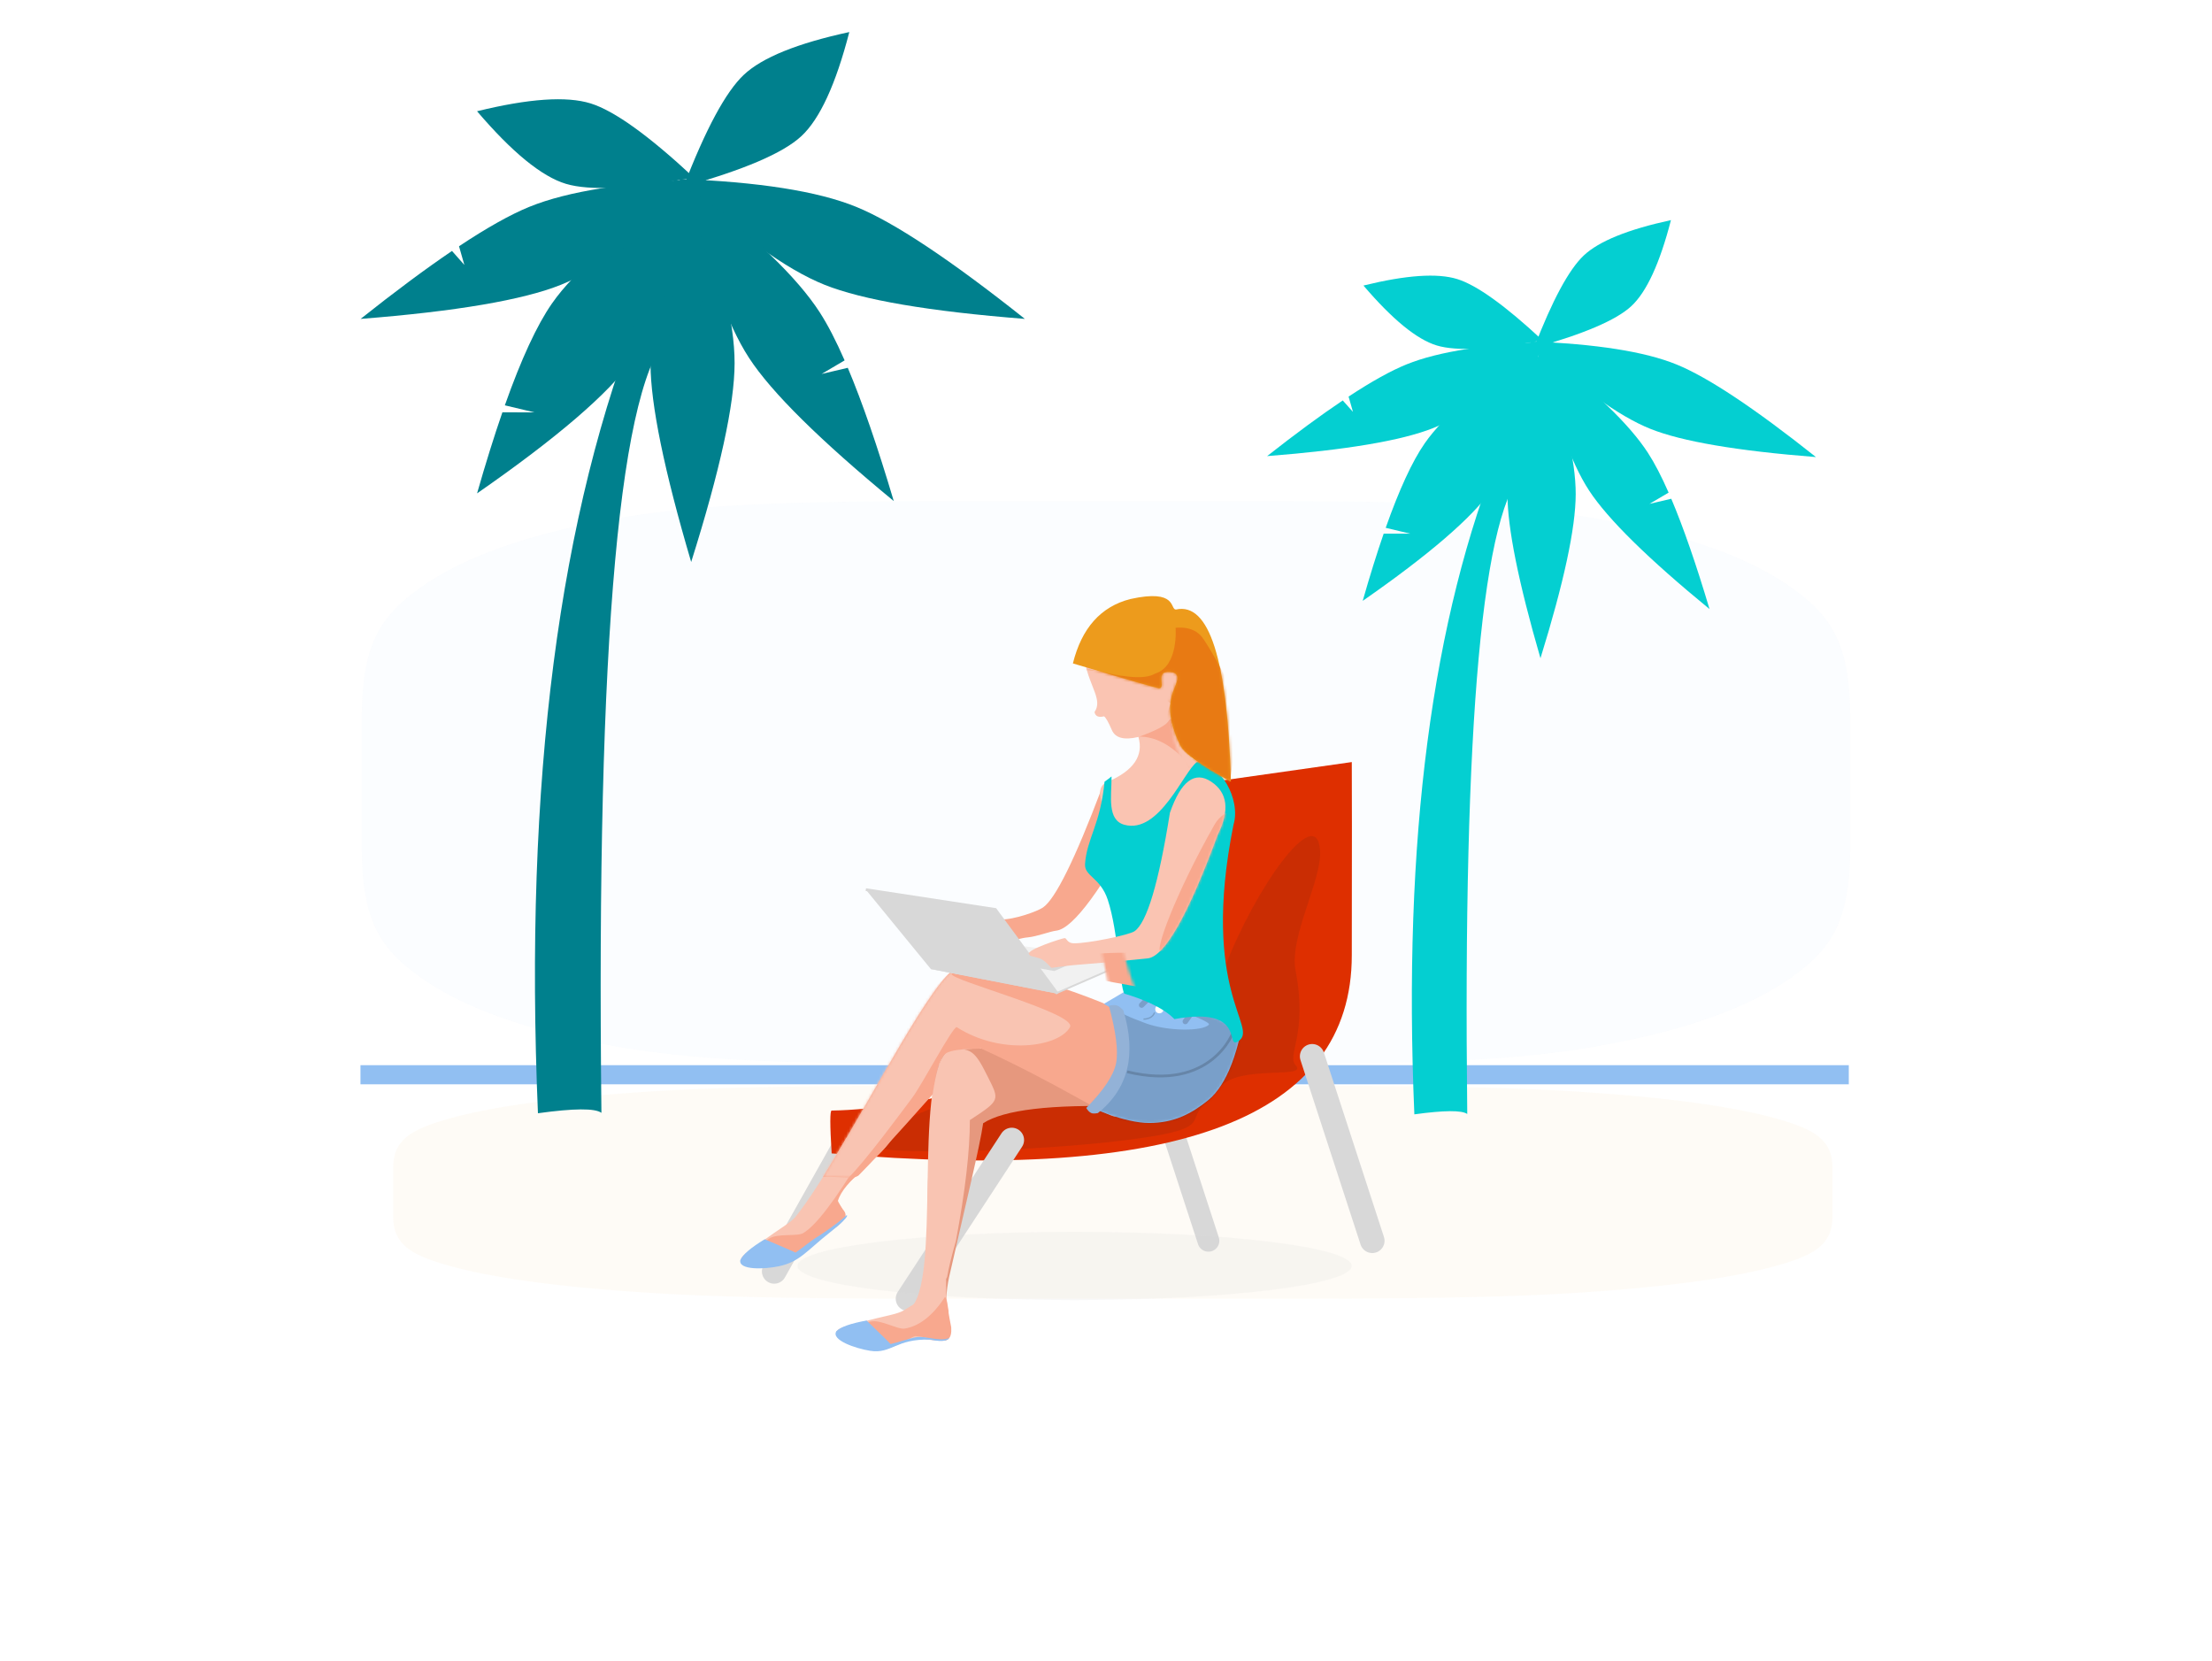 <svg width="810" height="608" xmlns="http://www.w3.org/2000/svg" xmlns:xlink="http://www.w3.org/1999/xlink">
    <defs>
        <path d="M.486 143.287c126.978 10.99 190.467-13.205 190.467-72.582.063-38.883.063-62.45 0-70.705L114.46 10.861c21.312 31.307 22.558 56.331 3.738 75.075C89.967 114.05 31.48 127.157.486 127.596c-.648.01-.648 5.24 0 15.691z" id="c"/>
        <path d="M45.284 62.35c-3.656-1.842-7.143-12.432-6.477-17.434.682-5.125 5.71-10.96 6.476-15.336 2.445-13.981.272-22.605-3.289-24.753-8.645-5.214-30.177 5.354-30.158 14.314.018 8.96 3.783 14.522-.052 18.28-.012 1.57 1.029 2.305 3.121 2.206.55.535 1.167 2.362 1.853 5.48.686 3.118 3.708 4.56 9.066 4.328.633 7.109-4.07 11.761-14.109 13.956-8.954 1.443.82 19.804.82 19.804S25.903 96.707 37.3 88.01c1.73-1.32 13.948-10.803 15.101-18.917.552-3.88-3.463-4.898-7.118-6.741z" id="f"/>
        <path d="M48.948.654C40.077 4.903 19.611 45.341 0 77.27c6.266-.312 10.77 1.04 12.962-.51 4.252-4.213 13.303-14.108 27.15-29.684 1.207-7.923 2.584-12.746 4.133-14.47 2.323-2.587 11.684-2.046 13.588-2.371 28.207 12.938 46.112 24.928 49.085 24.928 4.66 0 13.86-17.698 6.503-36.103-5.73-5.011-55.6-22.654-64.473-18.406z" id="h"/>
        <path d="m13.987 0-7.53 4.448s.999.681 4.038 2.192c1.59.79 5.787 9.899 4.106 18.877C13.067 33.705 1.248 41.38 1.248 41.85c0 .47 12.812 6.22 21.771 6.22 8.96 0 15.391-3.317 21.551-8.28C52.26 33.594 55.25 20.11 55.885 18 57.707 12.438 43.741 6.438 13.987 0z" id="j"/>
        <path d="M56.307 102.078c7.261-5.102-14.182-18.019-1.935-79.119C57.205 13.67 49.408 0 40.978 0 36.175 3.3 27.304 26.493 14.41 22.96 8.022 21.208 9.715 12.494 9.715 5.631c0-.701.244-.354-2.56 1.562C5.615 22.959.655 28.018.013 37.285c-.317 4.58 5.602 4.913 8.317 13.121 3.939 11.907 4.396 31.872 6.08 34.397 5.853 1.68 13.955 4.808 18.334 9.308 27.149-4.99 18.104 11.803 23.564 7.967z" id="l"/>
        <path d="M51.679 12.91C47.55 38.78 43.21 53.257 38.659 56.34c-1.924 1.303-16.697 4.418-22.137 4.385-2.5-.015-2.642-1.903-3.359-1.903-.865 0-14.086 4.262-13.112 5.846.505.991.846.564 3.956 1.577 1.015.331 2.433 1.487 4.252 3.468 4.252-.578 7.006-.916 8.263-1.012 7.39-.564 13.585-1.156 16.68-1.45 3.287-.312 8.117-.744 10.356-1.006 6.207-.727 14.743-15.807 25.609-45.24 4.46-8.927 3.673-15.408-2.362-19.443C60.77-2.473 55.728 1.31 51.679 12.91z" id="m"/>
        <path d="M0 24.644c20.609 6.15 31.189 9.183 31.74 9.101 2.465-.366-2.384-7.175 4.918-5.838 2.888 1.114 1.338 3.553 0 7.15-1.26 3.387-2.324 9.793 2.65 19.504 1.358 2.94 7.542 7.406 18.554 13.395-1.256-44.788-7.975-65.8-20.156-63.039-2.248 0 .646-7.697-16.738-3.83C10.2 3.87 3.21 11.722 0 24.643z" id="o"/>
        <filter x="-25%" y="-169.2%" width="150.1%" height="438.5%" filterUnits="objectBoundingBox" id="a">
            <feGaussianBlur stdDeviation="44" in="SourceGraphic"/>
        </filter>
        <filter x="-24.2%" y="-64.1%" width="148.4%" height="228.2%" filterUnits="objectBoundingBox" id="b">
            <feGaussianBlur stdDeviation="44" in="SourceGraphic"/>
        </filter>
        <filter x="0%" y="0%" width="100%" height="100%" filterUnits="objectBoundingBox" id="e">
            <feGaussianBlur in="SourceGraphic"/>
        </filter>
    </defs>
    <g fill="none" fill-rule="evenodd">
        <path d="m203.26 396.667 6.946-.008h130.588l6.946.008 6.643.015 6.352.023 6.072.03 5.802.039 2.804.022 5.419.05 5.177.056 4.947.065 4.727.071c2.31.038 4.542.079 6.703.122l4.226.09c2.067.047 4.066.097 6.004.15l3.795.108c1.858.056 3.659.114 5.408.176l3.432.126 1.669.066 3.248.137 3.139.145 3.04.151 2.955.158 1.448.082 2.844.169 1.4.087 2.759.18 2.717.185 2.685.193 3.992.303 1.327.104c25.654 2.03 45.787 5.01 59.507 8.807l2.077.59 1.327.396 1.281.4 1.235.405.6.205 1.164.416c.19.07.378.14.564.212l1.094.431c.178.073.354.146.529.22l1.022.45.975.465.927.48c.15.082.299.165.445.248l.854.508c.415.259.812.525 1.19.8l.734.562c.354.287.69.582 1.007.888l.61.626c.194.213.381.431.56.654l.51.684.46.716.41.749.36.784c.055.133.109.268.16.405l.284.84.232.878.18.92c.027.156.05.314.072.475l.104.983.052 1.028v19.328l-.052 1.028-.104.983-.155.94-.207.9-.258.858c-.047.14-.096.278-.148.415l-.334.802-.385.766-.435.732-.485.7c-.255.342-.53.672-.822.992l-.61.626c-.317.306-.652.601-1.006.888l-.733.562c-.379.275-.776.541-1.19.8l-.855.508c-.146.083-.295.166-.445.247l-.927.481-.975.465-1.022.45-1.07.437c-.182.072-.367.143-.553.214l-1.14.421c-.195.07-.39.139-.589.207l-1.21.409-1.258.402-1.305.397-2.043.591-.703.197c-13.72 3.797-33.853 6.776-59.507 8.807l-3.985.307-2.673.197-2.7.19-2.737.182-1.386.089-2.813.172-1.43.084-2.915.162-1.487.078-3.041.151-3.14.145-3.247.137-1.669.066-3.432.126c-1.75.062-3.55.12-5.408.176l-3.795.109c-1.938.052-3.937.102-6.004.149l-4.226.09c-1.44.029-2.913.057-4.419.083l-4.621.075-4.836.069-5.06.06-5.297.053c-.903.009-1.816.017-2.74.024l-5.672.042-5.936.035-6.21.026c-1.059.004-2.13.008-3.212.01l-6.643.016-6.946.008H210.206l-6.946-.008-6.643-.015-6.352-.023-6.072-.03-5.802-.039-2.804-.022-5.419-.05-5.177-.056-4.947-.065-4.727-.071c-2.31-.038-4.542-.079-6.703-.122l-4.226-.09c-2.067-.047-4.066-.097-6.004-.15l-3.795-.108c-1.858-.056-3.659-.114-5.408-.176l-3.432-.126-1.669-.066-3.248-.137-3.139-.145-3.04-.151-2.955-.158-1.448-.082-2.844-.169-1.4-.087-2.759-.18-2.717-.185-2.685-.194-3.992-.302-1.327-.104c-25.654-2.03-45.787-5.01-59.507-8.807l-2.077-.59-1.327-.396-1.281-.4-1.235-.405a72.07 72.07 0 0 1-.6-.205l-1.164-.416c-.19-.07-.378-.14-.564-.212l-1.094-.431a44.157 44.157 0 0 1-.529-.22l-1.022-.45-.975-.465-.927-.48c-.15-.082-.299-.165-.445-.248l-.854-.508a20.349 20.349 0 0 1-1.19-.8l-.734-.562c-.354-.287-.69-.582-1.007-.888l-.61-.626a13.063 13.063 0 0 1-.56-.654l-.51-.684-.46-.716-.41-.749-.36-.784c-.055-.133-.109-.268-.16-.405l-.284-.84-.232-.878-.18-.92c-.027-.156-.05-.314-.072-.475l-.104-.983-.052-1.028v-19.328l.052-1.028.104-.983.155-.94.207-.9.258-.858c.047-.14.096-.278.148-.415l.334-.802.385-.766.435-.732.485-.7c.255-.342.53-.672.822-.992l.61-.626c.317-.306.652-.601 1.006-.888l.733-.562a20.35 20.35 0 0 1 1.19-.8l.855-.508c.146-.083.295-.166.445-.247l.927-.481.975-.465 1.022-.45 1.07-.437c.182-.072.367-.143.553-.214l1.14-.421c.195-.07.39-.139.589-.207l1.21-.409 1.258-.402 1.305-.397 2.043-.591.703-.197c13.72-3.797 33.853-6.776 59.507-8.807l3.985-.307 2.673-.197 2.7-.19 2.737-.182 1.386-.089 2.813-.172 1.43-.084 2.915-.162 1.487-.078 3.041-.151 3.14-.145 3.247-.137a931.32 931.32 0 0 1 1.669-.066l3.432-.126c1.75-.062 3.55-.12 5.408-.176l3.795-.109c1.938-.052 3.937-.102 6.004-.149l4.226-.09c1.44-.029 2.913-.057 4.419-.083l4.621-.075 4.836-.069 5.06-.06 5.297-.053c.903-.009 1.816-.017 2.74-.024l5.672-.042 5.936-.035 6.21-.026c1.059-.004 2.13-.008 3.212-.01l6.643-.016z" fill="#ED9B1C" opacity=".2" filter="url(#a)" transform="translate(132 .841)"/>
        <path d="m198.293 182.68 7.183-.021h135.048l7.183.02 6.87.04 6.57.062 6.278.08 6 .101 2.9.058 5.604.13 5.354.151 5.116.17 4.889.19c2.389.1 4.697.207 6.932.321l4.37.238c2.138.124 4.205.256 6.21.394l3.924.286c1.921.148 3.783.304 5.593.466l3.55.334c.58.057 1.155.115 1.725.174l3.359.362 3.246.381 3.145.4 3.055.418c.502.071 1.001.143 1.497.216l2.942.446c.484.076.967.152 1.447.23l2.853.473 2.81.492 2.777.51 4.129.798 1.372.275c26.53 5.363 47.35 13.233 61.539 23.26l2.148 1.559 1.373 1.045 1.324 1.055 1.277 1.07c.209.18.415.36.62.541l1.204 1.1c.197.185.391.372.584.56l1.131 1.139c.184.192.367.386.547.58l1.057 1.19 1.008 1.227.959 1.27c.155.215.309.432.46.651l.884 1.342c.43.684.84 1.388 1.231 2.114l.758 1.484a39.66 39.66 0 0 1 1.041 2.346l.63 1.652c.202.563.395 1.139.58 1.728l.528 1.806.476 1.89.424 1.978.371 2.07c.058.354.113.71.167 1.072l.293 2.217.24 2.32.187 2.428c.027.414.052.832.074 1.255l.107 2.597.054 2.715v51.046l-.054 2.715-.107 2.597-.16 2.483-.215 2.373-.266 2.268c-.05.37-.1.735-.153 1.096l-.346 2.118-.398 2.024-.45 1.934-.502 1.847a46.133 46.133 0 0 1-.85 2.62l-.63 1.653a39.66 39.66 0 0 1-1.041 2.346l-.758 1.484c-.391.726-.802 1.43-1.231 2.114l-.884 1.342c-.151.219-.305.436-.46.652l-.959 1.27-1.008 1.226-1.057 1.19-1.106 1.154c-.189.19-.38.378-.572.566l-1.18 1.112c-.2.183-.403.365-.608.547l-1.252 1.078-1.301 1.062-1.349 1.05-2.112 1.56-.728.52c-14.189 10.027-35.01 17.897-61.54 23.26l-4.12.812-2.765.519-2.792.5-2.83.483c-.476.079-.953.157-1.433.234l-2.91.455c-.49.075-.983.148-1.479.221l-3.014.427c-.51.07-1.022.14-1.538.207l-3.145.4-3.246.38-3.36.363c-.57.059-1.144.117-1.725.174l-3.55.334c-1.809.162-3.67.318-5.592.466l-3.925.286c-2.004.138-4.071.27-6.209.394l-4.37.238c-1.49.076-3.012.15-4.57.219l-4.779.2-5 .18-5.234.16-5.478.14c-.934.022-1.878.043-2.834.063l-5.865.11-6.139.091-6.422.071c-1.095.01-2.202.02-3.322.028l-6.87.04-7.183.021H205.476l-7.183-.02-6.87-.04-6.57-.062-6.278-.08-6-.101-2.9-.058-5.604-.13-5.354-.151-5.116-.17-4.889-.19c-2.389-.1-4.697-.207-6.932-.321l-4.37-.238a563.987 563.987 0 0 1-6.21-.394l-3.924-.286a445.873 445.873 0 0 1-5.593-.466l-3.55-.334c-.58-.057-1.155-.115-1.725-.174l-3.359-.362-3.246-.381-3.145-.4-3.055-.418c-.502-.071-1.001-.143-1.497-.216l-2.942-.446c-.484-.076-.967-.152-1.447-.23l-2.853-.473-2.81-.492-2.777-.51-4.129-.798a439.53 439.53 0 0 1-1.372-.275c-26.53-5.363-47.35-13.233-61.539-23.26l-2.148-1.559-1.373-1.045-1.324-1.055-1.277-1.07c-.209-.18-.415-.36-.62-.541l-1.204-1.1a49.497 49.497 0 0 1-.584-.56l-1.131-1.139a43.732 43.732 0 0 1-.547-.58l-1.057-1.19-1.008-1.227-.959-1.27c-.155-.215-.309-.432-.46-.651l-.884-1.342c-.43-.684-.84-1.388-1.231-2.114l-.758-1.484a39.66 39.66 0 0 1-1.041-2.346L4 335.258a45.282 45.282 0 0 1-.58-1.728l-.528-1.806-.476-1.89-.424-1.978-.371-2.07c-.058-.354-.113-.71-.167-1.072l-.293-2.217-.24-2.32-.187-2.428c-.027-.414-.052-.832-.074-1.255l-.107-2.597-.054-2.715v-51.046l.054-2.715.107-2.597.16-2.483.215-2.373.266-2.268c.05-.37.1-.735.153-1.096l.346-2.118.398-2.024.45-1.934.502-1.847c.264-.904.547-1.776.85-2.62l.63-1.653a39.66 39.66 0 0 1 1.041-2.346l.758-1.484c.391-.726.802-1.43 1.231-2.114l.884-1.342c.151-.219.305-.436.46-.652l.959-1.27 1.008-1.226 1.057-1.19 1.106-1.154c.189-.19.38-.378.572-.566l1.18-1.112c.2-.183.403-.365.608-.547l1.252-1.078 1.301-1.062 1.349-1.05 2.112-1.56.728-.52c14.189-10.027 35.01-17.897 61.54-23.26l4.12-.812 2.765-.519 2.792-.5 2.83-.483c.476-.079.953-.157 1.433-.234l2.91-.455c.49-.075.983-.148 1.479-.221l3.014-.427c.51-.07 1.022-.14 1.538-.207l3.145-.4 3.246-.38 3.36-.363c.57-.059 1.144-.117 1.725-.174l3.55-.334c1.809-.162 3.67-.318 5.592-.466l3.925-.286c2.004-.138 4.071-.27 6.209-.394l4.37-.238c1.49-.076 3.012-.15 4.57-.219l4.779-.2 5-.18 5.234-.16 5.478-.14c.934-.022 1.878-.043 2.834-.063l5.865-.11 6.139-.091 6.422-.071c1.095-.01 2.202-.02 3.322-.028l6.87-.04z" fill="#91BFF2" opacity=".2" filter="url(#b)" transform="translate(132 .841)"/>
        <path fill="#91BFF2" d="M132 390h545v7H132z"/>
        <path stroke="#D8D8D8" stroke-width="8" stroke-linecap="round" d="m442.5 454.283-22-67.532"/>
        <path stroke="#D8D8D8" stroke-width="9" stroke-linecap="round" d="m283.5 465.5 27-48.103"/>
        <g transform="translate(304.053 279.018)">
            <mask id="d" fill="#fff">
                <use xlink:href="#c"/>
            </mask>
            <use fill="#DE2F00" xlink:href="#c"/>
            <path d="M97.93 98.31c3.241 2.13 38.75-2.756 46.76-23.682 10.686-27.917 33.217-60.196 34.643-42.431.875 10.894-11.393 31.58-8.954 44.21 4.529 23.464-3.36 30.883 0 34.576 4.794 5.268-20.431-.377-27.718 8-.569.653-2.941 4.199-3.714 4.722-10.687 7.223 4.176 10.295-30.27 14.674-34.448 4.38-85.302 5.046-89.447 3.12-4.144-1.924-1.463-2.9 4.184-7.912 3.766-3.34 16.54-8.375 38.325-15.104l65.708-9.659c-2.983-12.484-2.983-19.931 0-22.342.567-.458-30.083 11.455-29.517 11.827z" fill-opacity=".1" fill="#1D1F26" mask="url(#d)"/>
        </g>
        <path stroke="#D8D8D8" stroke-width="9" stroke-linecap="round" d="m332.5 475.5 38-58.103M502.5 454.283l-22-67.532"/>
        <g transform="matrix(-1 0 0 1 494.998 218.255)">
            <ellipse fill="#D8D8D8" opacity=".4" filter="url(#e)" cx="101.5" cy="245.245" rx="101.5" ry="12.5"/>
            <path d="M91.628 70.604c9.772 25.868 16.934 40.345 21.487 43.43 1.922 1.302 10.14 4.417 15.58 4.385 2.5-.015 2.642-1.904 3.359-1.904.865 0 12.747 4.804 11.774 6.388-.974 1.584-4.385.258-2.654.046.234-.029-.122-.046.421-.046 1.501.323-.848 2.069-7.048 5.237-2.644-1.068-4.595-1.65-5.852-1.745-7.39-.564-7.03-1.157-10.123-1.45-3.288-.312-8.118-2.194-10.357-2.457-6.207-.727-16.929-15.324-32.165-43.79-1.87-1.866-.517-4.564 4.057-8.094 4.574-3.53 8.415-3.53 11.521 0z" fill="#F8A88E"/>
            <g transform="matrix(-1 0 0 1 104.458 1.337)">
                <mask id="g" fill="#fff">
                    <use xlink:href="#f"/>
                </mask>
                <use fill="#FAC4B2" transform="rotate(-11 30.195 47.186)" xlink:href="#f"/>
                <path d="M38.529 45.334c-1.232.258 10.08 10.478 12.374 16.15 2.293 5.672-9.145 12.697-10.465 12.697-.88 0-1.927 3.51-3.14 10.528l18.876-20.257c-3.755-.67-7.563-1.658-11.421-2.968-.251-.085-1.315-2.816-1.569-2.901-5.286-5.643-10.79-8.464-16.512-8.464 6.263-2.302 9.804-4.18 10.625-5.63 1.232-2.177 2.463.587 1.232.845z" fill="#F8A88E" mask="url(#g)"/>
            </g>
            <path d="M84.284 166.828c37.104-1.673 58.391-1.727 63.863-.16 8.207 2.348 7.95 77.823 5.998 82.527-2.45 1.084-4.323 3.865-5.62 8.346-.177-3.071-.548-5.853-1.113-8.346-6.045-26.676-11.236-47.68-12.429-56.195-7.555-4.929-24.888-6.975-51.998-6.139l-4.835-6.223 6.134-13.81z" fill="#E6987E"/>
            <path d="M133.39 175.768c4.403-8.807 6.18-11.316 14.757-9.1 12.708 12.076 1.878 85.185 13.736 94.257-3.674 1.625-13.6-10.884-13.736-11.73-.47-2.92-1.533-7.299-3.192-13.136-3.423-18.3-5.125-33.042-5.105-44.223-11.332-7.394-10.862-7.26-6.46-16.068z" fill="#F9C4B2"/>
            <path d="M157.433 257.272c2.562 1.761 4.814 3.204 6.758 4.327 2.072 1.197 5.987 1.842 9.565 2.746 7.656 1.935 13.816 3.387 14.448 4.38.496.78-4.706 6.607-12.45 7.202-6.912.531-11.042-4.862-17.496-4.096-6.39.758-9.932 1.563-10.679-.38-.746-1.945.4-10.059.946-16.095 0-52.754 3.353-1.904 8.908 1.916z" fill="#F9C4B2"/>
            <path d="M148.992 256.69c4.497 6.804 9.415 10.636 14.755 11.497 2.551.411 8.89-3.472 12.467-2.567 7.656 1.934 11.887 2.71 12.52 3.704.507.799-8.95 7.735-16.356 6.617-6.288-.95-11.452-5.029-12.556-4.997-6.44.181-13.74 5.324-13.145-3.235.027-.378 1.178-5.663.967-5.944.512-3.49.962-5.181 1.348-5.074z" fill="#F8A88E"/>
            <path d="M177.66 265.231c-5.558 5.358-8.48 8.23-8.766 8.617-3.612-.844-6.582-2.005-9.55-2.53-2.967-.524-8.277 1.618-11.49.463-.808-.81-.677 1.972 6.529.457 12.51-.442 14.138 5.313 21.948 4.085 5.42-.851 14.447-3.962 12.405-7.163-1.462-1.542-5.154-2.852-11.075-3.929z" fill="#91BFF2"/>
            <path d="M185.028 198.36c7.968 13.735 14.19 23.367 18.665 28.896 1.505 1.86 4.93 3.866 7.945 5.992 6.454 4.55 11.685 8.113 11.919 9.267.183.906-6.761 4.482-14.204 2.262-6.644-1.982-8.566-8.496-14.866-10.094-5.665-3.402-8.592-5.344-8.592-7.427 0-2.082 2.44-5.832 2.353-6.172-1.918-7.572-8.111-6.986-10.303-14.036-1.527-4.91.834-7.806 7.083-8.688z" fill="#F9C4B2"/>
            <path d="M179.447 205.086c9.637 16.058 16.793 25.445 21.47 28.162 2.235 1.298 9.543-.055 12.56 2.07 6.453 4.55 10.125 6.791 10.36 7.946.187.928-11.127 4.014-17.641.316-5.53-3.14-8.764-7.894-9.807-8.261-3.392-1.194-4.282-2.68-6.403-4.504-1.678-1.444-6.739-2.786-3.637-6.28.16-.343 1.933-2.716 1.837-3.054-2.168-7.621-14.86-15.016-19.562-22.416-3.135-4.933.473-2.926 10.823 6.021z" fill="#F8A88E"/>
            <path d="M214.966 235.475c-7.11 3.01-10.867 4.644-11.273 4.902-3.07-2.082-5.426-4.23-8.008-5.784-2.583-1.553-7.533-5.143-10.12-7.373-.463-1.045-3.144-1.045 5.38 5.633 8.524 6.678 11.073 10.848 18.804 12.5 5.365 1.148 14.908 1.479 14.15-2.241-.814-1.964-3.791-4.51-8.933-7.637z" fill="#91BFF2"/>
            <g transform="matrix(-1 0 0 1 193.596 135.39)">
                <mask id="i" fill="#fff">
                    <use xlink:href="#h"/>
                </mask>
                <use fill="#F8A88E" xlink:href="#h"/>
                <path d="M48.948.654C40.077 4.903 5.905 53.26 3.32 68.638 2.536 72.587-1.637 75.284 0 77.52c2.012 1.086 10.83 0 9.353 0 6.379-6.319 19.694-24.445 23.31-29.267 3.617-4.822 14.841-26.165 16.285-25.815 16.346 10.44 37.392 7.261 41.45 0 2.8-5.008-44.034-17.253-43.315-19.472 1.454-4.487 19.48-.633 33.28 4.645C94.692 13.09 57.82-3.594 48.947.654z" fill="#F9C4B2" mask="url(#i)"/>
            </g>
            <path fill="#D8D8D8" d="m107.774 145.566-26.71-11.626v-.725l38.607-4.238 34.474 7.57"/>
            <path fill="#F1F1F1" d="m107.774 144.84-26.71-11.625 38.607-4.963 34.474 8.294"/>
            <path fill="#D8D8D8" d="M108.937 137.271 97.26 132.19l16.876-2.17 15.069 3.626"/>
            <path fill="#D8D8D8" d="m130.512 114.725-22.738 30.84 46.37-9.019 23.801-29.072z"/>
            <path stroke="#D8D8D8" d="m177.945 107.474-47.433 7.251-22.738 30.84"/>
            <g transform="matrix(-1 0 0 1 97.219 144.84)">
                <mask id="k" fill="#fff">
                    <use xlink:href="#j"/>
                </mask>
                <use fill="#91BFF2" xlink:href="#j"/>
                <path d="M11.604 6.64c.373.934 3.76 2.574 10.157 4.92 8.242 3.02 20.95 2.963 23.115.516C46.419 10.332 12.379-.522 15.276 0c3.67.66 17.097 3.369 38.13 11.56 1.267.492 2.878 1.835 4.836 4.028 7.1 13.6 3.106 23.247-11.98 28.939C31.178 50.219 15.757 51.034 0 46.974L11.604 6.64z" fill-opacity=".2" fill="#1D1F26" mask="url(#k)"/>
                <path d="M8.262 5.112c1.486-.285 2.54-.285 3.166 0 .625.285 1.335.85 2.129 1.693 4.911 16.216 1.808 28.76-9.31 37.633-1.097.21-1.925.21-2.386 0-.754-.343-1.374-.971-1.861-1.884 6.426-6.53 10.066-12.006 10.919-16.43.853-4.423-.033-11.427-2.657-21.012z" fill="#93B2D7"/>
                <path d="M53.95 14.232c0 .579-8.044 22.618-39 15.078" stroke-opacity=".2" stroke="#1D1F26"/>
                <path d="M24.95 7.626c0 .269-.691 2.373-3.99 2.408" stroke-opacity=".2" stroke="#1D1F26" stroke-width=".5"/>
                <circle fill="#FFF" cx="26.763" cy="6.405" r="1.5"/>
                <path stroke="#7A9EC9" stroke-width="2" stroke-linecap="round" d="m22.763 2.405-2.5 2.5M38.763 7.405l-2.5 3.5"/>
            </g>
            <g transform="matrix(-1 0 0 1 97.684 60.763)">
                <use fill="#04CFD1" xlink:href="#l"/>
            </g>
            <g transform="matrix(-1 0 0 1 118.265 66.395)">
                <mask id="n" fill="#fff">
                    <use xlink:href="#m"/>
                </mask>
                <use fill="#FAC4B2" xlink:href="#m"/>
                <path d="M77.528 10.717c-8.346 27.684-13.848 43.578-16.505 47.68-3.986 6.155-7.01 3.068-12.473 5.3-3.118 1.273 4.95-20.884 19.554-46.585 1.637-2.88 4.778-5.012 9.424-6.395z" fill="#F8A88E" mask="url(#n)"/>
                <path d="M35.901 46.871c-8.324 27.814-13.81 43.782-16.458 47.905-3.97 6.185 6.863 4.336 1.423 6.58-1.716.709-4.164-2.535-6.267-17.018.668-2.068 4.261-1.94 4.257-5.839-.016-14.187 1.55-28.373 6.445-37.059 1.631-2.894 5.164-1.084 10.6 5.431z" fill="#F8A88E" mask="url(#n)" transform="rotate(83 25.25 70.776)"/>
            </g>
            <g transform="matrix(-1 0 0 1 102.12 0)">
                <mask id="p" fill="#fff">
                    <use xlink:href="#o"/>
                </mask>
                <use fill="#ED9B1C" xlink:href="#o"/>
                <path d="M37.604 11.603s1.178 14.102-7.482 16.767c-7.578 4.51-28.514-4.184-28.518-1.538-.002 1.512 34.694 10.628 34.08 12.536-2.67 8.285-3.306 10.311 8.878 21.162 9.175 11.667 10.354 16.002 11.3 16.002.63 0 2.377-12.388 5.238-37.164-6.895-13.117-11.466-21.192-13.714-24.225-3.372-4.55-9.782-3.54-9.782-3.54z" fill="#E87A13" mask="url(#p)"/>
            </g>
        </g>
        <g fill="#00808D">
            <path d="M253.098 68.93c-9.977 27.587-14.943 48.981-14.9 64.184.044 14.955 5.01 39.171 14.9 72.649 10.564-33.5 15.864-57.748 15.9-72.746.035-15.203-5.265-36.565-15.9-64.086z"/>
            <path d="M253.18 68.552c-5.602 29.675-12.78 50.726-21.535 63.156-8.637 12.262-27.62 28.572-56.948 48.93 3.152-11.03 6.242-20.92 9.27-29.666l11.704.001-10.805-2.571c5.993-16.935 11.738-29.356 17.235-37.263 8.678-12.482 25.704-26.678 51.08-42.587z"/>
            <path d="M258.917 65.5c-21.532 20.171-39.353 33.087-53.463 38.749-13.92 5.585-38.388 9.755-73.405 12.51 12.584-9.995 23.74-18.287 33.465-24.876L170.041 97l-1.957-6.84c10.257-6.808 18.838-11.617 25.743-14.43 14.079-5.736 35.776-9.146 65.09-10.23z"/>
            <path d="M248.424 65.5c29.315 1.084 51.012 4.494 65.09 10.23 13.85 5.642 34.443 19.318 61.778 41.029-35.017-2.755-59.485-6.925-73.405-12.51-14.11-5.662-31.93-18.578-53.463-38.749z"/>
            <path d="M174.69 40.73c18.918-4.649 32.78-5.604 41.587-2.866 8.662 2.694 21.257 11.738 37.785 27.132-22.52 4.162-38.136 4.93-46.847 2.304-8.829-2.662-19.671-11.519-32.526-26.57z"/>
            <path d="M311.005 11.738c-19.042 4.116-31.92 9.334-38.635 15.655-6.605 6.219-13.96 19.869-22.067 40.95 22.065-6.131 36.437-12.287 43.115-18.465 6.769-6.263 12.631-18.976 17.587-38.14zM252.755 68.696c23.392 17.702 39.21 32.94 47.452 45.714 2.907 4.504 5.93 10.35 9.073 17.539l-8.431 4.975 9.595-2.262c5.285 12.533 10.897 28.797 16.835 48.79-27.104-22.34-44.756-39.79-52.954-52.35-8.31-12.73-15.5-33.532-21.57-62.406z"/>
            <path d="M235.25 112.001c-30.622 75.838-43.376 174.37-38.262 295.593 13.138-1.817 20.885-1.869 23.242-.155-1.964-174.059 6.673-269.313 25.911-285.764 19.238-16.45 15.607-19.675-10.892-9.674z"/>
        </g>
        <g fill="#04CFD1">
            <path d="M564.094 128c-8.098 22.782-12.13 40.45-12.094 53.004.035 12.35 4.067 32.35 12.094 59.996 8.575-27.665 12.877-47.69 12.906-60.076.029-12.555-4.273-30.196-12.906-52.924z"/>
            <path d="M564 127c-4.64 24.621-10.585 42.089-17.835 52.401C539.012 189.575 523.29 203.108 499 220c2.611-9.152 5.17-17.357 7.677-24.614h9.694l-8.949-2.133c4.963-14.051 9.721-24.357 14.274-30.918C528.883 151.978 542.984 140.2 564 127z"/>
            <path d="M569 125c-17.821 16.528-32.57 27.111-44.248 31.75-11.52 4.577-31.77 7.993-60.752 10.25 10.415-8.19 19.648-14.984 27.698-20.384l3.745 4.194-1.62-5.605c8.49-5.578 15.591-9.519 21.306-11.824 11.652-4.7 29.61-7.493 53.871-8.381z"/>
            <path d="M560.181 125.006c24.216.895 42.139 3.712 53.769 8.45 11.44 4.66 28.45 15.958 51.031 33.892-28.926-2.275-49.138-5.72-60.637-10.333-11.655-4.677-26.376-15.347-44.163-32.009z"/>
            <path d="M499.272 104.544c15.628-3.84 27.08-4.629 34.354-2.367 7.155 2.225 17.56 9.696 31.213 22.413-18.604 3.437-31.503 4.072-38.698 1.903-7.294-2.2-16.25-9.515-26.869-21.95z"/>
            <path d="M611.876 80.595c-15.73 3.4-26.368 7.71-31.914 12.932-5.456 5.137-11.533 16.413-18.23 33.828 18.228-5.066 30.1-10.15 35.617-15.254 5.591-5.173 10.434-15.675 14.527-31.506zM564 128c19.46 14.654 32.62 27.269 39.478 37.844 2.418 3.728 4.934 8.568 7.547 14.519l-7.014 4.119 7.983-1.874C616.39 192.984 621.06 206.448 626 223c-22.55-18.495-37.235-32.94-44.056-43.338C575.031 169.124 569.05 151.902 564 128z"/>
            <path d="M549.805 163.688c-25.522 62.681-36.153 144.119-31.89 244.312 10.95-1.502 17.408-1.544 19.371-.128-1.636-143.862 5.563-222.592 21.597-236.188 16.035-13.597 13.009-16.262-9.078-7.996z"/>
        </g>
    </g>
</svg>
